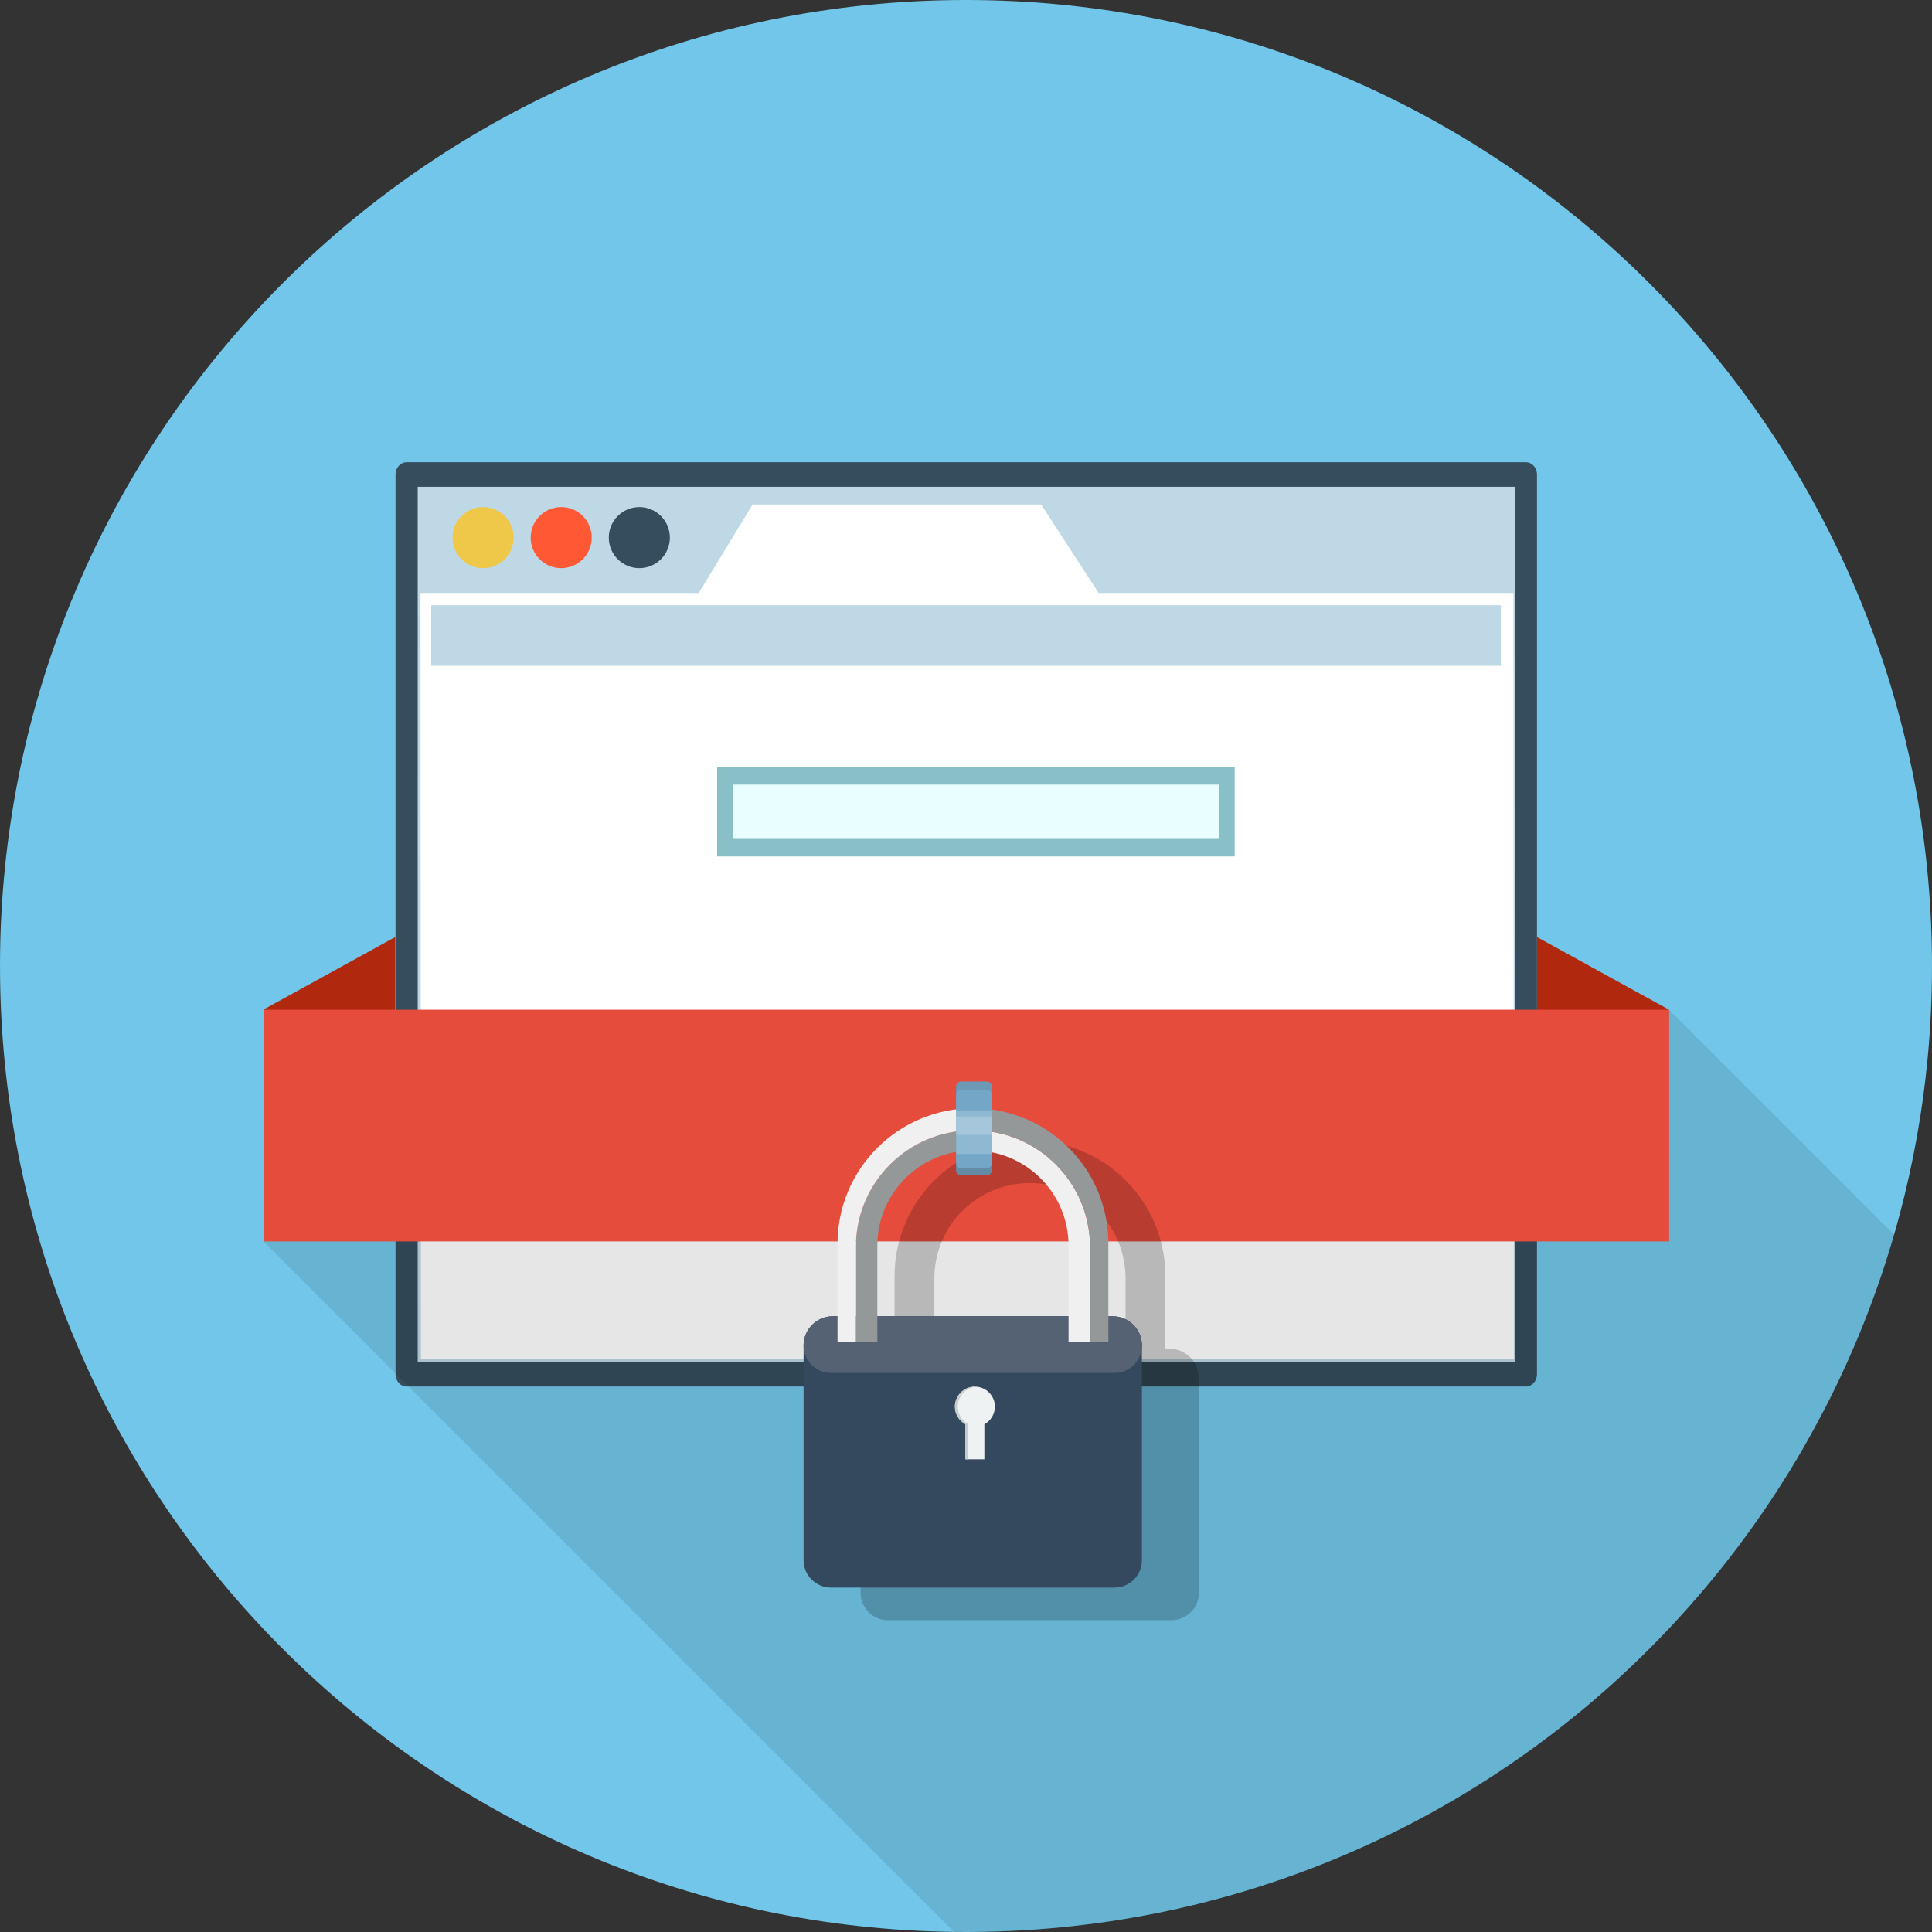 <?xml version="1.0" ?><!DOCTYPE svg  PUBLIC '-//W3C//DTD SVG 1.1//EN'  'http://www.w3.org/Graphics/SVG/1.1/DTD/svg11.dtd'><svg enable-background="new 0 0 512 512" id="Layer_1" version="1.1" viewBox="0 0 512 512" xml:space="preserve" xmlns="http://www.w3.org/2000/svg" xmlns:xlink="http://www.w3.org/1999/xlink"><rect x="0" y="0" width="512" height="512" fill="#333333" stroke="none"/><g><g><path d="M512,256c0,8.192-0.382,16.291-1.136,24.278c-1.331,14.066-3.798,27.797-7.298,41.1     c-0.513,1.954-1.053,3.891-1.62,5.827c-4.608,15.983-10.743,31.315-18.218,45.828c-1.313,2.522-2.652,5.036-4.049,7.541     c-1.062,1.908-2.151,3.807-3.258,5.678c-0.009,0.019-0.019,0.046-0.037,0.065c-38.419,64.865-104.588,111.188-182.021,122.823     c-2.15,0.326-4.31,0.615-6.479,0.876c-9.077,1.135-18.283,1.787-27.62,1.937c-0.586,0.018-1.173,0.018-1.759,0.027     C257.675,512,256.838,512,256.009,512c-1.052,0-2.113-0.009-3.175-0.028c-0.819,0-1.638-0.018-2.457-0.037     c-0.959-0.019-1.917-0.047-2.876-0.084c-0.866-0.028-1.741-0.055-2.597-0.102c-0.661-0.028-1.331-0.057-1.992-0.094     C108.367,504.972,0,393.672,0,256C0,114.623,114.623,0,256.009,0C389.623,0,499.33,102.373,510.977,232.96     C511.655,240.547,512,248.236,512,256z" fill="#71C6E9"/><g><g><g><g><rect fill="#BED8E5" height="238.433" width="296.615" x="107.76" y="125.754"/><path d="M404.375,367.445H107.76c-1.624,0-2.94-1.459-2.94-3.258V125.754c0-1.799,1.316-3.258,2.94-3.258         h296.615c1.624,0,2.941,1.459,2.941,3.258v238.433C407.315,365.986,405.998,367.445,404.375,367.445z M110.701,360.929         h290.735V129.013H110.701V360.929z" fill="#354D5C"/></g><polygon fill="#FFFFFF" points="401.198,360.163 401.079,157.139 291.146,157.139 275.914,133.699 199.447,133.699         185.178,157.139 111.431,157.139 111.551,360.163       "/></g><g><rect fill="#E9FEFF" height="19.033" width="132.953" x="192.154" y="205.604"/><path d="M327.208,226.964H190.055v-23.688h137.153V226.964z M194.254,222.309h128.754v-14.378H194.254V222.309        z" fill="#89C0C7"/></g><rect fill="#BED8E5" height="16.041" width="283.467" x="114.282" y="160.397"/></g><circle cx="128.021" cy="142.473" fill="#EFC849" r="8.091"/><path d="M156.815,142.473c0,4.467-3.619,8.091-8.091,8.091c-4.465,0-8.089-3.624-8.089-8.091      c0-4.469,3.625-8.093,8.089-8.093C153.196,134.38,156.815,138.003,156.815,142.473z" fill="#FF5835"/><circle cx="169.43" cy="142.472" fill="#354D5C" r="8.092"/><polygon fill="#B0280D" points="104.736,285.648 69.855,304.837 69.855,267.519 104.736,248.331     "/><polygon fill="#B0280D" points="407.315,285.648 442.196,304.837 442.196,267.519 407.315,248.331     "/><path d="M501.946,327.206c-4.608,15.983-10.743,31.315-18.218,45.828c-1.313,2.522-2.652,5.036-4.049,7.541      c-1.062,1.908-2.151,3.807-3.258,5.678c-0.009,0.019-0.019,0.046-0.037,0.065c-38.419,64.865-104.588,111.188-182.021,122.823      c-2.15,0.326-4.31,0.615-6.479,0.876c-9.077,1.135-18.283,1.787-27.62,1.937c-0.586,0.018-1.173,0.018-1.759,0.027      C257.675,512,256.838,512,256.009,512c-1.052,0-2.113-0.009-3.175-0.028L105.053,364.19l-4.03-4.031l-5.102-5.101      l-26.065-26.065V267.59h372.476L501.946,327.206z" opacity="0.1"/><rect fill="#E64C3C" height="61.403" width="372.48" x="69.855" y="267.591"/><path d="M309.991,357.46h-1.154v-19.271c0-1.316-0.076-2.622-0.215-3.916c-0.367-3.454-1.241-6.82-2.601-10.035      c-1.812-4.273-4.392-8.104-7.682-11.406c-3.291-3.291-7.133-5.87-11.395-7.683c-1.403-0.593-2.837-1.089-4.284-1.499      c0,0-0.011-0.012-0.011,0c-3.128-0.875-6.354-1.317-9.667-1.317h-0.033c-0.68,0-1.36,0.022-2.029,0.065      c-3.937,0.216-7.756,1.079-11.403,2.558c0,0,0-0.011-0.012,0c-0.172,0.064-0.333,0.129-0.506,0.205      c-4.272,1.813-8.113,4.401-11.416,7.692c-3.301,3.303-5.891,7.144-7.693,11.417c-1.359,3.205-2.235,6.56-2.611,10.003      c-0.14,1.315-0.216,2.644-0.216,3.98v19.207h-1.273c-2.137,0-4.068,0.863-5.471,2.276c-1.1,1.101-1.867,2.524-2.137,4.122      c-0.085,0.442-0.129,0.895-0.129,1.359c0,0.065,0.011,0.119,0.011,0.184v56.69c0,4.014,3.258,7.273,7.273,7.273h75.107      c4.025,0,7.272-3.259,7.272-7.273v-56.874C317.716,360.935,314.264,357.46,309.991,357.46z M247.615,338.739      c0-1.522,0.14-3.021,0.41-4.466c2.104-11.773,12.419-20.738,24.794-20.738h0.259c1.425,0,2.816,0.118,4.166,0.355      c3.075,0.507,5.956,1.576,8.545,3.096c2.904,1.694,5.438,3.96,7.445,6.636c2.319,3.086,3.948,6.7,4.64,10.65      c0.269,1.445,0.409,2.944,0.409,4.466v18.721h-50.669V338.739z" opacity="0.2"/><g><path d="M294.867,348.833h-74.158c-4.28,0-7.749,3.469-7.749,7.751v56.871c0,4.017,3.256,7.272,7.273,7.272       h75.111c4.016,0,7.272-3.255,7.272-7.272v-56.871C302.616,352.302,299.147,348.833,294.867,348.833z" fill="#34495E"/><path d="M302.616,356.583c0,4.017-3.247,7.273-7.254,7.273h-75.151c-4.007,0-7.254-3.256-7.254-7.273       c0-4.282,3.461-7.751,7.73-7.751h74.199C299.156,348.833,302.616,352.302,302.616,356.583z" fill="#0D2038"/><path d="M302.616,356.583c0,4.017-3.247,7.273-7.254,7.273h-75.155       c-4.007,0-7.256-3.256-7.256-7.273c0-4.282,3.462-7.751,7.731-7.751h74.204C299.156,348.833,302.616,352.302,302.616,356.583z" fill="#FFFFFF" opacity="0.3"/><g><path d="M257.694,299.557c-17.052,0-30.875,13.824-30.875,30.875v25.304h5.687v-25.63        c0-13.897,11.309-25.207,25.205-25.207h0.132v-5.343H257.694z" fill="#949899"/><path d="M257.993,299.557h-0.151v5.343h0.134c13.896,0,25.203,11.309,25.203,25.207v25.63h5.688v-25.304        C288.866,313.381,275.043,299.557,257.993,299.557z" fill="#F0F0F0"/><path d="M290.913,315.602c-1.807-4.27-4.39-8.104-7.684-11.396c-3.292-3.293-7.127-5.878-11.395-7.686        c-4.423-1.869-9.119-2.818-13.959-2.818c-0.012,0-0.022,0.002-0.034,0.002v5.853h0.151c17.051,0,30.874,13.824,30.874,30.875        v25.304h4.864V329.56C293.73,324.719,292.782,320.023,290.913,315.602z" fill="#949899"/><path d="M257.694,299.557h0.148v-5.853c-4.835,0.003-9.529,0.954-13.949,2.824        c-4.276,1.809-8.12,4.399-11.416,7.696c-3.297,3.298-5.888,7.139-7.697,11.417c-1.875,4.43-2.825,9.133-2.825,13.982v26.113        h4.864v-25.304C226.819,313.381,240.642,299.557,257.694,299.557z" fill="#F0F0F0"/></g><path d="M263.659,372.776c0-2.925-2.373-5.3-5.297-5.3c-2.925,0-5.297,2.375-5.297,5.3       c0,2.016,1.13,3.771,2.791,4.664v9.29h5.013v-9.29C262.529,376.547,263.659,374.793,263.659,372.776z" fill="#EEF2F2"/><path d="M253.813,372.776c0-2.798,2.171-5.087,4.921-5.281c-0.125-0.008-0.249-0.019-0.373-0.019       c-2.925,0-5.297,2.375-5.297,5.3c0,2.016,1.13,3.771,2.791,4.664v9.29h0.747v-9.29       C254.944,376.547,253.813,374.792,253.813,372.776z" fill="#C9CCCC"/></g><path d="M262.864,310.097c0,0.764-0.619,1.383-1.383,1.383h-6.736c-0.764,0-1.383-0.619-1.383-1.383v-22.109      c0-0.764,0.619-1.383,1.383-1.383h6.736c0.764,0,1.383,0.619,1.383,1.383V310.097z" fill="#73A6C7"/><path d="M261.48,309.618h-6.736c-0.764,0-1.383-0.619-1.383-1.384v1.862      c0,0.765,0.619,1.384,1.383,1.384h6.736c0.765,0,1.384-0.619,1.384-1.384v-1.862      C262.864,308.999,262.245,309.618,261.48,309.618z" fill="#231F20" opacity="0.2"/><path d="M261.48,286.604h-6.736c-0.764,0-1.383,0.619-1.383,1.383v2.173      c0-0.765,0.619-1.384,1.383-1.384h6.736c0.765,0,1.384,0.619,1.384,1.384v-2.173      C262.864,287.224,262.245,286.604,261.48,286.604z" fill="#231F20" opacity="0.1"/><rect fill="#FFFFFF" height="11.481" opacity="0.2" width="9.464" x="253.4" y="294.336"/><rect fill="#FFFFFF" height="4.875" opacity="0.2" width="9.464" x="253.4" y="295.887"/></g></g></g></svg>